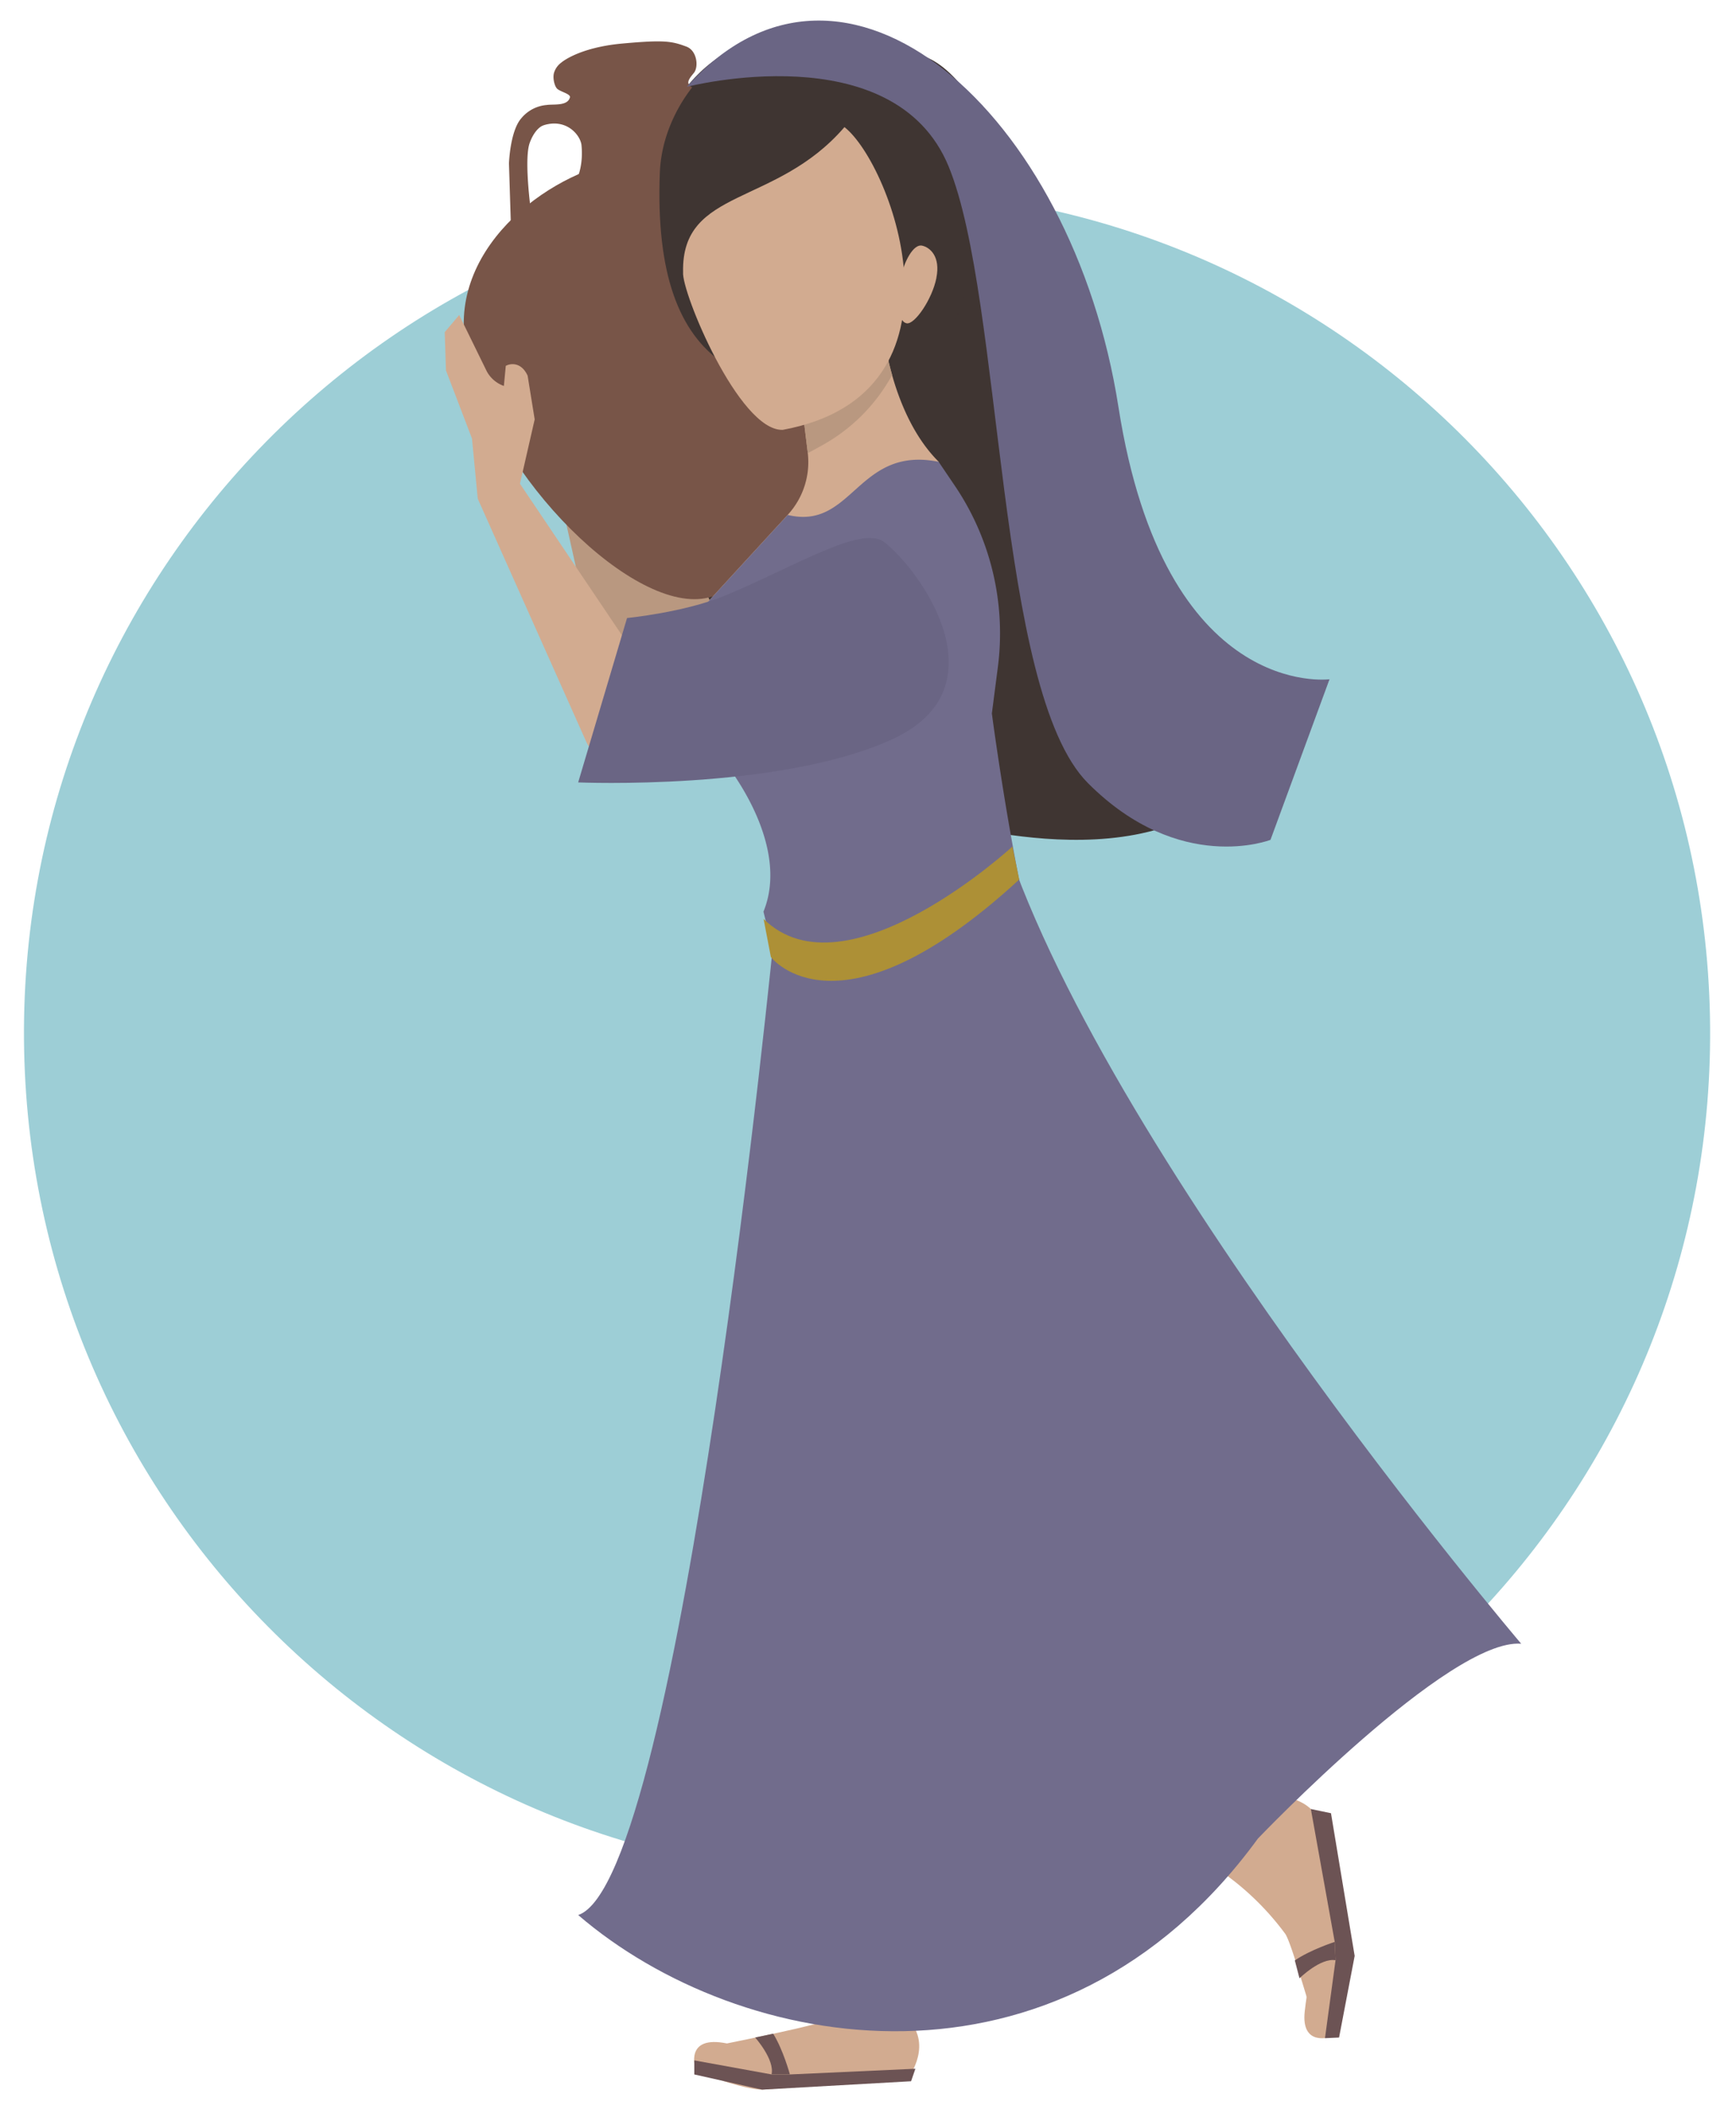 <svg id="Layer_1" data-name="Layer 1" xmlns="http://www.w3.org/2000/svg" viewBox="0 0 600 730"><defs><style>.cls-1{fill:#9dced6;}.cls-2{fill:#d2ab90;}.cls-3{fill:#6c5354;}.cls-4{fill:#b99880;}.cls-5{fill:#3f3532;}.cls-6{fill:#785548;}.cls-7{fill:#716c8c;}.cls-8{fill:#6a6584;}.cls-9{fill:#ad9036;}</style></defs><title>EEI-POTB-Isaac</title><path class="cls-1" d="M591,351.18c3.21,160.9-124.63,293.94-285.53,297.15S11.55,523.69,8.34,362.79,133,68.85,293.88,65.64,587.82,190.28,591,351.18"/><path class="cls-2" d="M435,622.52c9.71-1.95,35.59,54.87,19.21,75.45-1.23-2.56-7.89-27-10.05-29.86A94.81,94.81,0,0,0,426.62,650c-34.89-26.49-6.2-24.52,8.37-27.43"/><path class="cls-2" d="M435,622.52s17.28,42.82,17.51,53.17-.63,11-1.56,19.22c-1.41,12.6,9.26,8.81,9.26,8.81s6.86-23.86,6.78-31.29c-2.46-13.94-13.92-47.38-13.92-47.38s-7-7.24-18.07-2.53"/><path class="cls-3" d="M449.13,683.53s7.32-7.16,12.46-6.23l-.28-6.34s-8.44,2.72-13.79,6.41Z"/><polygon class="cls-3" points="457.94 704.23 461.59 677.3 461.31 670.96 453.06 625.05 460.02 626.5 468.2 675.8 462.81 704.01 457.94 704.23"/><path class="cls-4" d="M316,222l-101,5.88a10.27,10.27,0,0,1-10.61-8l-20-89.62-12.1-15.18-1.12-15.27c1-4.82,4.38-5.62,6.56-5l2.25,6.6a10.83,10.83,0,0,0,4.59-6.3L189.23,74l6.22,4.6,2.65,13-3.27,25L228,196.65l76-14.5Z"/><path class="cls-5" d="M327.68,284.73c8.93.83,90.2,24.62,111.43-34.22-52.64-10-73.93-216.08-120.5-231.33C291.75,5.45,256.45,6.12,237.37,30c-29.91,37.38-19.16,228.21,90.31,254.77"/><path class="cls-6" d="M295.05,103.73c4.45,39.43-25.88,100.15-52.63,103.17s-74.7-46.33-81.55-88C155.2,84.39,191.7,58,218.46,54.94s71.41,2.85,76.59,48.79"/><path class="cls-6" d="M267.68,67l-4-20.39S260.85,35.77,256,32.3a12.69,12.69,0,0,0-9.53-2.51c-2.4.16-7,2.06-8.45-.78-.55-1.06.82-2.6,1.82-3.84,1.66-2.05,1.11-7.7-2.63-9.08-4.94-1.81-7.27-2.4-22.11-1.05C199.88,16.43,194,21.62,194,21.62a6.88,6.88,0,0,0-2.54,3.61c-.5,1.93.27,4.8,1.23,5.54,1.25,1,4.59,1.72,4.29,2.88-.81,3.09-5.68,2.26-8.06,2.63a12.71,12.71,0,0,0-8.74,4.58c-3.91,4.44-4.27,15.61-4.27,15.61l.65,20.77,7.2-2.26s-2.85-19.59-.68-25.61c1.26-3.51,3.21-5.51,4.61-6a3.74,3.74,0,0,1,.48-.18c7.89-2.28,12.5,3.71,12.81,7,.74,7.79-1.87,12.23-1.87,12.23l21.47-3.94,21.81-.95s-3.54-3.74-4.56-11.5c-.43-3.31,2.54-10.34,10.74-9.88a3.2,3.2,0,0,1,.62.12,12.35,12.35,0,0,1,5.92,5c3.45,5.39,5,25.12,5,25.12Z"/><path class="cls-2" d="M314.76,698.62c2.66,5.41-36.14,17.74-55.66,18.14-12.36.25-7.84-10.72-7.84-10.72s35-7,35.63-8.44c9.82-5.85-7.73-12.32,20.54-7,3,.56,5.54,3.75,7.33,8"/><path class="cls-2" d="M314.76,698.62s-1.05,5.94-15.54,6.63c-24.24,1.17-33.47,8.45-48,.79-14.83-3-10.83,8.81-10.83,8.81,4.77,3.18,18.07,7.13,23,7.16l50-3.36s8.71-10.62,1.36-20"/><path class="cls-5" d="M311.37,132.46c23.44-6.37,52.07-98-11.88-118.66C258.86-.75,229.17,31,228.06,59.53c-2.77,70.77,32.69,80.34,83.31,72.93"/><path class="cls-2" d="M323.65,96c-1.46,7.42-7.55,16.26-10.32,15.71s-3.83-7-2.37-14.42,4.9-13,7.67-12.43,6.49,3.73,5,11.14"/><path class="cls-2" d="M304.81,111.06l-29.46,14,3.82,31.33a26.9,26.9,0,0,1-6.88,21.46l-30.88,33.63s-1.52,17.29,16,21c27,5.67,77.36-1.41,78.87-1.51l-11.87-71.45c-17.3-17.23-19.63-48.47-19.63-48.47"/><path class="cls-4" d="M308.36,129.61a105.46,105.46,0,0,1-3.55-18.55l-29.46,14,3.82,31.33c0,.07,0,.14,0,.21l5-2.75a61.42,61.42,0,0,0,24.17-24.28"/><path class="cls-7" d="M263.87,315c10.52-25.76-17-58-22.49-61.26-12.06-7.16-10.35-31.51,0-42.19l30.88-33.63c22.53,5.44,24-24,52.15-18.36l5.57,8.23a91,91,0,0,1,14.9,62.72l-2.07,16S355.33,342.35,370,363l-95.56-5.24Z"/><path class="cls-2" d="M270.42,148.54c67.46-12.27,37.94-91.75,21.44-104.62C268.1,71.53,235.48,64.78,236.09,94c-.64,6.8,19.29,54.81,34.33,54.52"/><path class="cls-2" d="M165.16,172.4l37.44,83.85a10.26,10.26,0,0,0,12,5.73l97.86-25.87L292.8,199.39l-71.62,29.34-43.09-64"/><path class="cls-2" d="M179.71,167.15l5.09-22.24-2.44-15.11c-2.06-4.47-5.57-4.45-7.55-3.39l-.66,6.94a10.76,10.76,0,0,1-5.92-5.07l-9.52-19.44-5,5.92.42,13.21,9,23.56,2,20.87"/><path class="cls-7" d="M267.68,321.49s-32.09,328.27-67.85,340.19c56,48.14,166.32,67.66,234.93-26.42,0,0,66.21-69.31,91-67.32,0,0-151.8-178.41-181.77-288.66Z"/><path class="cls-8" d="M216.72,213.54s19.73-1.93,33.74-7.7c23.47-9.67,47.26-24.57,55.08-18.57,12.49,9.57,41.83,50.29,2.82,68.17s-108.53,14.9-108.53,14.9Z"/><path class="cls-9" d="M349.91,292.5s-57.58,53-86,25l2.52,13.17s23.26,30.79,85.84-26.78Z"/><path class="cls-8" d="M237.37,30S309,11.47,327.9,57.59s16.28,181,48.07,212.94,63.14,19.65,63.14,19.65l20.4-55.49s-57.05,7.64-72.95-94.07S291.86-31.28,237.37,30"/><path class="cls-3" d="M261,704s6.82,7.63,5.66,12.73H273s-2.33-8.55-5.78-14.06Z"/><polygon class="cls-3" points="239.96 716.76 263.38 722.01 314.89 719.11 316.38 714.79 273.04 716.76 266.7 716.76 239.96 711.9 239.96 716.76"/></svg>